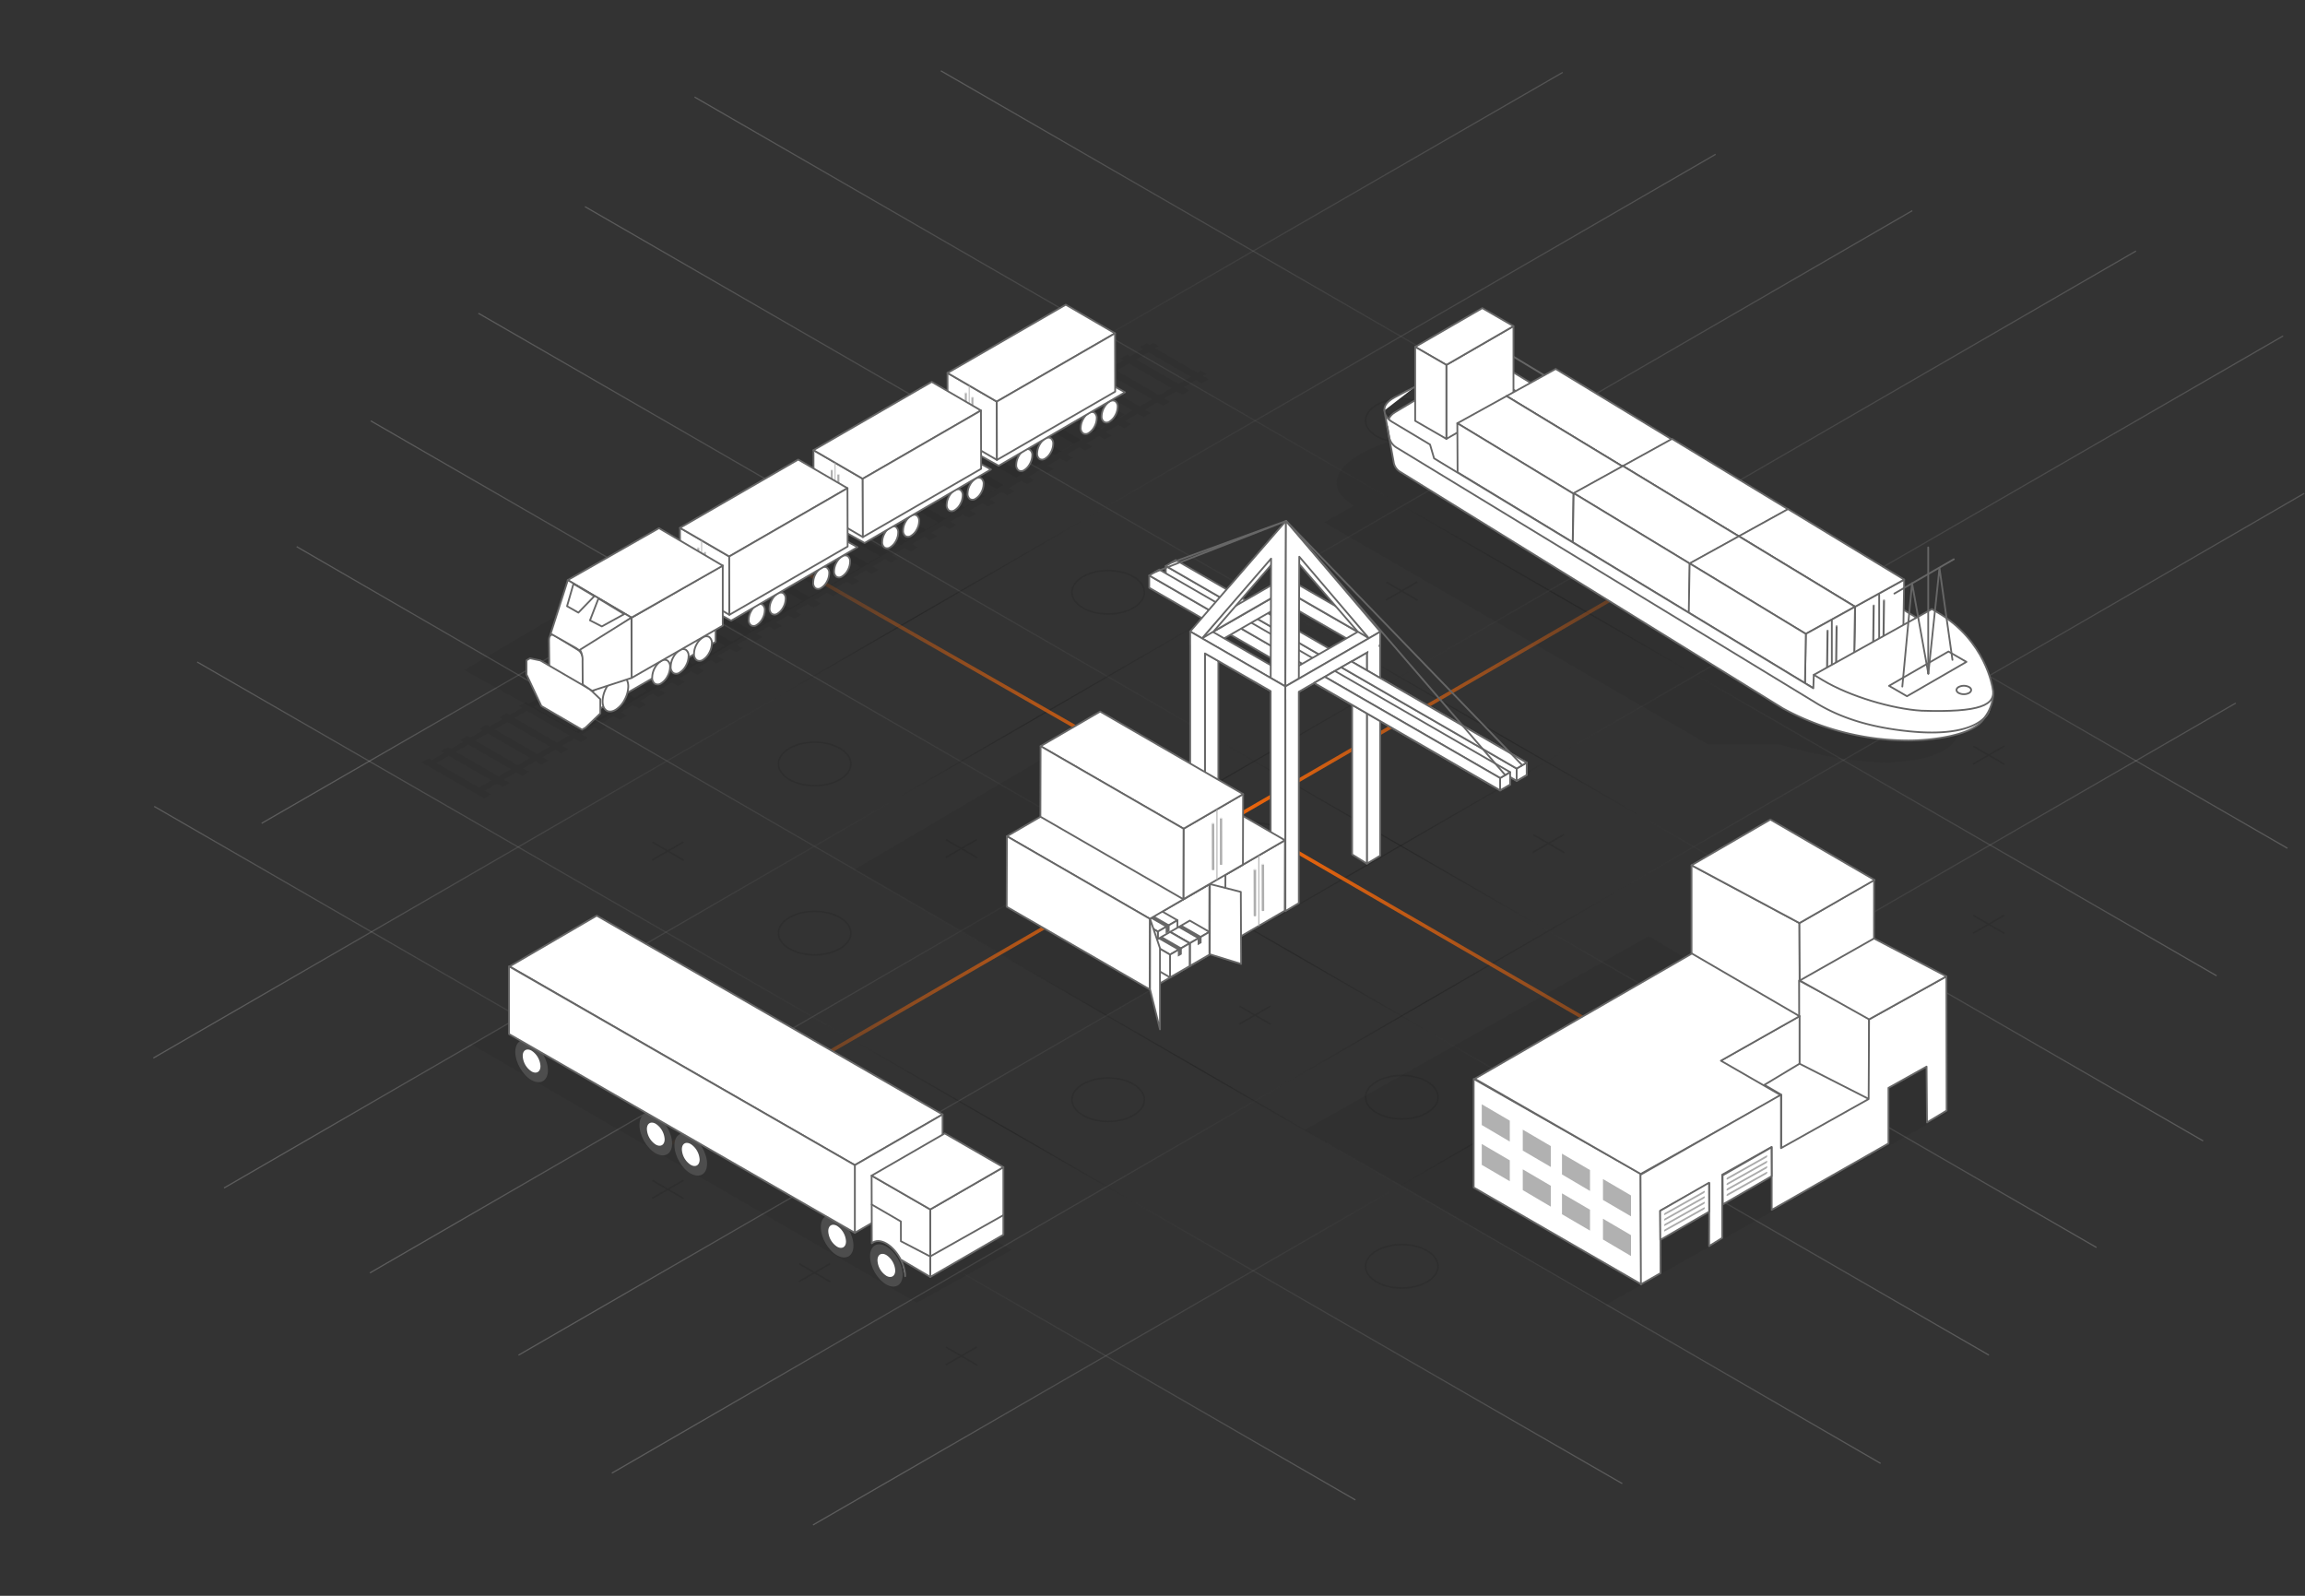 <svg xmlns="http://www.w3.org/2000/svg" xmlns:xlink="http://www.w3.org/1999/xlink" viewBox="0 0 1300 900"><rect x="0" y="0" width="1300" height="900" fill="#333333" stroke="none"/><defs><style>.cls-1{isolation:isolate;}.cls-10,.cls-11,.cls-12,.cls-13,.cls-14,.cls-15,.cls-16,.cls-19,.cls-2,.cls-20,.cls-21,.cls-22,.cls-23,.cls-28,.cls-3,.cls-4,.cls-5,.cls-6,.cls-7,.cls-8,.cls-9{fill:none;}.cls-10,.cls-11,.cls-12,.cls-13,.cls-14,.cls-15,.cls-16,.cls-19,.cls-2,.cls-3,.cls-4,.cls-5,.cls-6,.cls-7,.cls-8,.cls-9{stroke-miterlimit:10;}.cls-10,.cls-11,.cls-12,.cls-13,.cls-14,.cls-15,.cls-16,.cls-2,.cls-3,.cls-4,.cls-5,.cls-6,.cls-7,.cls-8,.cls-9{stroke-width:0.68px;}.cls-10,.cls-11,.cls-12,.cls-13,.cls-14,.cls-15,.cls-16,.cls-18,.cls-2,.cls-3,.cls-4,.cls-5,.cls-6,.cls-7,.cls-8,.cls-9{opacity:0.2;}.cls-2{stroke:url(#linear-gradient);}.cls-3{stroke:url(#linear-gradient-2);}.cls-4{stroke:url(#linear-gradient-3);}.cls-5{stroke:url(#linear-gradient-4);}.cls-6{stroke:url(#linear-gradient-5);}.cls-7{stroke:url(#linear-gradient-6);}.cls-8{stroke:url(#linear-gradient-7);}.cls-9{stroke:url(#linear-gradient-8);}.cls-10{stroke:url(#linear-gradient-9);}.cls-11{stroke:url(#linear-gradient-10);}.cls-12{stroke:url(#linear-gradient-11);}.cls-13{stroke:url(#linear-gradient-12);}.cls-14{stroke:url(#linear-gradient-13);}.cls-15{stroke:url(#linear-gradient-14);}.cls-16{stroke:url(#linear-gradient-15);}.cls-17{fill:#1a1a1a;opacity:0.1;}.cls-19{stroke:#1a1a1a;stroke-width:0.9px;}.cls-20,.cls-21,.cls-22,.cls-23,.cls-24,.cls-27,.cls-28,.cls-35{stroke-linecap:round;stroke-linejoin:round;}.cls-20,.cls-21,.cls-22,.cls-23{stroke-width:2px;}.cls-20{stroke:url(#linear-gradient-16);}.cls-21{stroke:url(#linear-gradient-17);}.cls-22{stroke:url(#linear-gradient-18);}.cls-23{stroke:url(#linear-gradient-19);}.cls-24,.cls-27,.cls-29,.cls-34,.cls-35{fill:#fff;}.cls-24,.cls-27,.cls-28,.cls-35{stroke:#666;}.cls-25{fill:#b1b1b1;}.cls-26,.cls-32{fill:#ababab;}.cls-27,.cls-29{fill-rule:evenodd;}.cls-30{fill:#adadad;}.cls-31{fill:#e0e0e0;}.cls-32,.cls-35,.cls-39{mix-blend-mode:multiply;}.cls-33{fill:#4d4d4d;}.cls-36{fill:#666;}.cls-37{fill:#aeaeae;}.cls-38{fill:#e1e1e1;}.cls-39{fill:#acacac;}</style><linearGradient id="linear-gradient" x1="208.94" y1="500.81" x2="1121.9" y2="500.81" gradientUnits="userSpaceOnUse"><stop offset="0" stop-color="#fff"/><stop offset="0.57"/><stop offset="1" stop-color="#fff"/></linearGradient><linearGradient id="linear-gradient-2" x1="269.63" y1="440.12" x2="1182.59" y2="440.12" xlink:href="#linear-gradient"/><linearGradient id="linear-gradient-3" x1="329.76" y1="380" x2="1242.71" y2="380" xlink:href="#linear-gradient"/><linearGradient id="linear-gradient-4" x1="391.57" y1="302.54" x2="1250.33" y2="302.54" xlink:href="#linear-gradient"/><linearGradient id="linear-gradient-5" x1="530.47" y1="259.18" x2="1290.27" y2="259.18" xlink:href="#linear-gradient"/><linearGradient id="linear-gradient-6" x1="167.13" y1="566.81" x2="1060.82" y2="566.81" xlink:href="#linear-gradient"/><linearGradient id="linear-gradient-7" x1="111.04" y1="605.05" x2="915.13" y2="605.05" xlink:href="#linear-gradient"/><linearGradient id="linear-gradient-8" x1="86.8" y1="650.38" x2="764.58" y2="650.38" xlink:href="#linear-gradient"/><linearGradient id="linear-gradient-9" x1="-4065.66" y1="-8479.79" x2="-3087.32" y2="-8479.79" gradientTransform="matrix(-0.37, 0.79, -0.79, -0.54, -7132.76, -1170.79)" xlink:href="#linear-gradient"/><linearGradient id="linear-gradient-10" x1="-4204.92" y1="-8411" x2="-3040.1" y2="-8411" gradientTransform="matrix(-0.37, 0.79, -0.79, -0.54, -7132.76, -1170.79)" xlink:href="#linear-gradient"/><linearGradient id="linear-gradient-11" x1="-4282.31" y1="-8345.42" x2="-3069.08" y2="-8345.42" gradientTransform="matrix(-0.37, 0.79, -0.79, -0.54, -7132.76, -1170.79)" xlink:href="#linear-gradient"/><linearGradient id="linear-gradient-12" x1="-4273.27" y1="-8244.32" x2="-3058.03" y2="-8244.32" gradientTransform="matrix(-0.37, 0.79, -0.79, -0.54, -7132.76, -1170.79)" xlink:href="#linear-gradient"/><linearGradient id="linear-gradient-13" x1="-4211.39" y1="-8128.45" x2="-3049.41" y2="-8128.45" gradientTransform="matrix(-0.37, 0.79, -0.79, -0.54, -7132.76, -1170.79)" xlink:href="#linear-gradient"/><linearGradient id="linear-gradient-14" x1="-4168.27" y1="-8032.62" x2="-3093.39" y2="-8032.62" gradientTransform="matrix(-0.37, 0.79, -0.79, -0.54, -7132.76, -1170.79)" xlink:href="#linear-gradient"/><linearGradient id="linear-gradient-15" x1="-4155.39" y1="-7980.79" x2="-3261.13" y2="-7980.79" gradientTransform="matrix(-0.37, 0.79, -0.79, -0.54, -7132.76, -1170.79)" xlink:href="#linear-gradient"/><linearGradient id="linear-gradient-16" x1="366.66" y1="651.58" x2="676.74" y2="472.55" gradientUnits="userSpaceOnUse"><stop offset="0" stop-color="#ef660b" stop-opacity="0"/><stop offset="1" stop-color="#ef660b"/></linearGradient><linearGradient id="linear-gradient-17" x1="792.3" y1="605.77" x2="947.99" y2="515.89" gradientUnits="userSpaceOnUse"><stop offset="0" stop-color="#ef660b"/><stop offset="1" stop-color="#ef660b" stop-opacity="0"/></linearGradient><linearGradient id="linear-gradient-18" x1="481.71" y1="265.48" x2="607.76" y2="483.81" xlink:href="#linear-gradient-16"/><linearGradient id="linear-gradient-19" x1="991.89" y1="376.14" x2="693.98" y2="376.14" xlink:href="#linear-gradient-16"/></defs><title>Port community large</title><g class="cls-1"><g id="Background_grid" data-name="Background grid"><line class="cls-2" x1="209.11" y1="237.36" x2="1121.73" y2="764.26"/><line class="cls-3" x1="269.8" y1="176.67" x2="1182.42" y2="703.57"/><line class="cls-4" x1="329.92" y1="116.55" x2="1242.54" y2="643.45"/><line class="cls-5" x1="391.74" y1="54.73" x2="1250.16" y2="550.34"/><line class="cls-6" x1="530.64" y1="39.94" x2="1290.1" y2="478.42"/><line class="cls-7" x1="167.3" y1="308.29" x2="1060.65" y2="825.34"/><line class="cls-8" x1="111.21" y1="373.36" x2="914.96" y2="836.74"/><line class="cls-9" x1="86.97" y1="454.81" x2="764.41" y2="845.94"/><line class="cls-10" x1="1260.97" y1="396.51" x2="458.52" y2="860.06"/><line class="cls-11" x1="1299.57" y1="278.24" x2="345.08" y2="830.83"/><line class="cls-12" x1="1287.66" y1="189.46" x2="292.42" y2="764.29"/><line class="cls-13" x1="1204.7" y1="141.56" x2="208.63" y2="717.9"/><line class="cls-14" x1="1078.53" y1="118.8" x2="126.33" y2="670.02"/><line class="cls-15" x1="967.58" y1="87.03" x2="86.48" y2="596.72"/><line class="cls-16" x1="881.32" y1="40.85" x2="147.56" y2="464.34"/></g><g id="Shadows"><polygon class="cls-17" points="261.9 377.93 326.09 413.5 634.21 233.65 568.75 196.72 261.9 377.93"/><polygon class="cls-17" points="732.12 509.07 623.51 572.74 481.8 490.52 591.13 426.08 732.12 509.07"/><polygon class="cls-17" points="570.46 704.99 517.11 734.75 265.74 588.9 320.35 557.78 570.46 704.99"/><polygon class="cls-17" points="1098.39 627.72 905.13 736.18 735.88 637.24 929.86 528.01 953.23 541.85 1091.34 597.81 1098.39 627.72"/><path class="cls-17" d="M677.43,209.1l-2,1.17-24-13.88,2.13-1.23-3-1.78-2.15,1.24-1.74-1-3.9,2.25,1.74,1-7,4.07-1.73-1-3.9,2.26,1.73,1-7,4.06-1.73-1-3.91,2.25,1.73,1-7,4.07-1.73-1-3.91,2.25,1.73,1-7,4.06-1.73-1-3.9,2.25,1.73,1-7.05,4.07-1.72-1-3.91,2.25,1.73,1-7,4.07-1.73-1-3.9,2.25,1.72,1-7,4.07-1.72-1L566,240.12l1.72,1-7,4.06-1.72-1-3.9,2.26,1.71,1-7,4.06-1.72-1-3.9,2.26,1.72,1-7,4.06-1.72-1-3.9,2.26,1.71,1-7,4.06-1.72-1-3.9,2.26,1.71,1-7,4.06-1.71-1-3.91,2.26,1.72,1-7,4.06-1.72-1-3.9,2.26,1.71,1-7,4.07-1.71-1-3.91,2.26,1.71,1-7,4.06-1.71-1-3.9,2.25,1.7,1-7,4.06-1.7-1L467.53,297l1.71,1-7,4.06-1.71-1-3.9,2.25,1.7,1-7,4.07-1.7-1-3.91,2.25,1.7,1-7,4.07-1.7-1L434.69,316l1.71,1-7,4.06-1.7-1-3.9,2.25,1.7,1-7,4.07-1.7-1-3.91,2.26,1.7,1-7,4.06-1.7-1-3.9,2.25,1.69,1-7,4.06-1.69-1-3.91,2.26,1.7,1-7,4.06-1.7-1-3.9,2.26,1.69,1-7,4.06-1.7-1-3.9,2.26,1.69,1-7,4.07L362,358l-3.91,2.26,1.7,1-7,4.07-1.69-1-3.9,2.26,1.69,1-7,4.07-1.69-1-3.91,2.26,1.69,1-7,4.07-1.69-1-3.9,2.26,1.68,1-7,4.07-1.68-1-3.91,2.25,1.69,1-7,4.07-1.69-1-3.9,2.25,1.68,1-7,4.07-1.68-1-3.91,2.25,1.68,1-7,4.07-1.68-1-3.9,2.25,1.67,1-2.9,1.68,0,0-4.32,2.5-1.74-1-3.91,2.25,1.75,1-7,4.07-1.75-1-3.9,2.26,1.74,1-7,4.06-1.74-1-3.91,2.26,1.74,1-7,4.07-1.74-1-3.9,2.25,1.74,1,30.17,17.42,3.31,1.91,3.9-2.25L273.21,446l7.05-4.07,3.31,1.91,3.9-2.25-3.31-1.91,7-4.07,3.31,1.91,3.91-2.25-3.31-1.91,7-4.07,3.31,1.91,3.9-2.25-3.3-1.91,2.31-1.34,0,0,4.91-2.83,3.37,1.94,3.9-2.25-3.37-2,7.05-4.07,3.37,2,3.9-2.25-3.37-2,7-4.06,3.37,1.94,3.91-2.26L339.11,408l7-4.06,3.37,1.94,3.9-2.26-3.36-1.94,7-4.07,3.36,1.95,3.91-2.26L361,395.31l7-4.06,3.37,1.94,3.9-2.26L372,389l7-4.07,3.36,1.95,3.91-2.26-3.36-1.94,7-4.06,3.36,1.93,3.9-2.25-3.35-1.94,7-4.06,3.36,1.93,3.9-2.25L404.79,370l7-4.06,3.36,1.93,3.9-2.25-3.35-1.94,7-4.06,3.36,1.93,3.9-2.25-3.35-1.94,7-4.07,3.35,1.94L441,353l-3.36-1.94,7-4.06,3.36,1.93,3.9-2.25-3.35-1.94,7-4.06,3.35,1.93,3.91-2.25-3.35-1.94,7-4.07,3.35,1.94,3.9-2.25-3.34-1.94,7-4.06,3.34,1.93,3.91-2.26-3.35-1.93,7-4.06,3.35,1.93,3.9-2.26-3.34-1.93,7-4.06,3.35,1.93,3.9-2.26-3.34-1.93,7-4.06L513.7,311l3.91-2.26-3.34-1.93,7-4.06,3.34,1.93,3.9-2.26-3.34-1.93,7-4.06,3.33,1.92,3.91-2.25-3.34-1.93,7-4.06,3.34,1.92,3.9-2.25-3.33-1.93,7-4.06,3.33,1.92,3.91-2.25-3.34-1.92,7.05-4.07,3.33,1.92,3.9-2.25L569,275.23l7-4.06,3.32,1.92,3.91-2.25L580,268.91l7-4.06,3.33,1.93,3.91-2.26-3.33-1.93,7-4.06,3.33,1.92,3.9-2.25-3.33-1.93,7-4.06,3.32,1.92,3.91-2.26L612.79,250l7-4.07,3.33,1.92,3.9-2.25-3.32-1.92,7-4.07,3.32,1.92,3.91-2.26-3.33-1.91,7.05-4.07,3.32,1.92,3.9-2.26L645.63,231l7-4.07,3.32,1.92,3.91-2.26-3.32-1.91,7-4.07,3.32,1.92,3.91-2.26-3.32-1.91,7-4.07,3.32,1.92,3.9-2.26L678.48,212l2-1.17ZM270.15,444.19l-24-13.89,7-4.06,24,13.88Zm11-6.32-24-13.88,7-4.07,24,13.88ZM292,431.55l-24-13.89,7-4.06,24,13.88Zm15.3-8.8,0,0-4.32,2.5-24-13.88,2.31-1.34,0,0,4.91-2.84,24,13.88Zm6.81-3.93-24-13.88,7-4.07,24,13.88Zm10.94-6.32-24-13.88,7.05-4.07,24,13.89Zm11-6.32L312,392.3l7-4.07,24,13.89ZM347,399.86,323,386l7-4.07,24,13.89Zm10.94-6.32-24-13.88,7.05-4.07,24,13.88Zm10.95-6.32-24-13.88,7-4.07,24,13.89Zm10.95-6.32-24-13.88,7-4.07,24,13.88Zm10.95-6.32-24-13.88,7-4.07,24,13.89Zm11-6.32-24.05-13.88,7-4.06,24,13.88Zm10.94-6.32-24-13.88,7-4.06,24,13.88Zm10.95-6.32-24-13.88,7-4.07,24,13.89Zm10.95-6.32-24-13.88,7-4.07,24,13.89ZM445.52,343l-24-13.88,7-4.06,24.05,13.88Zm10.94-6.32-24-13.88,7-4.07,24,13.88Zm11-6.32-24-13.88,7-4.06,24,13.88ZM478.35,324l-24-13.88,7.05-4.06,24,13.88Zm10.95-6.32-24-13.88,7-4.06,24,13.88Zm10.95-6.32-24-13.88,7-4.06,24,13.88Zm10.95-6.32-24-13.88,7-4.06,24,13.88Zm10.95-6.32-24-13.88,7-4.06,24,13.88Zm10.94-6.32-24-13.88,7.05-4.06,24,13.88ZM544,286.1l-24-13.88,7-4.06,24,13.88Zm11-6.32L531,265.9l7-4.06,24,13.88Zm11-6.32-24.05-13.88,7.05-4.06,24,13.88Zm10.94-6.32-24-13.88,7-4.06,24,13.88Zm11-6.32-24-13.88,7-4.06,24,13.88Zm10.95-6.31-24-13.88,7-4.07,24,13.88Zm10.94-6.33-24-13.87,7-4.07,24,13.88Zm10.95-6.32-24-13.88,7-4.06,24,13.88Zm11-6.31-24-13.89,7-4.06,24,13.88Zm11-6.32-24.05-13.88,7.05-4.07,24,13.88Zm10.94-6.32-24-13.88,7-4.07,24,13.88Zm11-6.32-24-13.88,7-4.07,24,13.88Z"/><path class="cls-17" d="M1102.42,399.88c-1.49-2.55-7.47-7.39-16.4-13.7L870.91,255.67c-9.2-5.34-15.91-9.21-18.84-10.88-17.74-10.14-88.71,2-97.33,23.32-3.1,7.67,2.37,12.78,8.71,17.15l-16.61,9.35L963.38,419.86l40.27,0c21.95,6.43,46.91,11.09,65.82,9.89C1101.41,427.76,1111,414.58,1102.42,399.88Z"/></g><g id="Noughts_and_crosses" data-name="Noughts and crosses"><g class="cls-18"><line class="cls-19" x1="368" y1="474.98" x2="385.6" y2="485.18"/><line class="cls-19" x1="385.44" y1="474.88" x2="367.82" y2="485.05"/></g><g class="cls-18"><ellipse class="cls-19" cx="459.46" cy="430.85" rx="20.43" ry="12.26"/></g><g class="cls-18"><ellipse class="cls-19" cx="624.98" cy="334.04" rx="20.43" ry="12.26"/></g><g class="cls-18"><line class="cls-19" x1="368" y1="570.38" x2="385.6" y2="580.57"/><line class="cls-19" x1="385.44" y1="570.27" x2="367.82" y2="580.44"/></g><g class="cls-18"><ellipse class="cls-19" cx="376.7" cy="574.66" rx="20.43" ry="12.26"/></g><g class="cls-18"><ellipse class="cls-19" cx="459.46" cy="526.25" rx="20.43" ry="12.26"/></g><g class="cls-18"><line class="cls-19" x1="533.52" y1="473.56" x2="551.12" y2="483.76"/><line class="cls-19" x1="550.96" y1="473.46" x2="533.34" y2="483.63"/></g><g class="cls-18"><line class="cls-19" x1="616.29" y1="425.15" x2="633.89" y2="435.35"/><line class="cls-19" x1="633.72" y1="425.05" x2="616.11" y2="435.22"/></g><g class="cls-18"><ellipse class="cls-19" cx="624.98" cy="429.43" rx="20.43" ry="12.26"/></g><g class="cls-18"><line class="cls-19" x1="368" y1="665.77" x2="385.6" y2="675.97"/><line class="cls-19" x1="385.44" y1="665.67" x2="367.82" y2="675.84"/></g><g class="cls-18"><line class="cls-19" x1="450.76" y1="617.36" x2="468.36" y2="627.56"/><line class="cls-19" x1="468.2" y1="617.26" x2="450.58" y2="627.43"/></g><g class="cls-18"><ellipse class="cls-19" cx="459.46" cy="621.65" rx="20.43" ry="12.26"/></g><g class="cls-18"><line class="cls-19" x1="616.29" y1="520.55" x2="633.89" y2="530.75"/><line class="cls-19" x1="633.72" y1="520.44" x2="616.11" y2="530.61"/></g><g class="cls-18"><ellipse class="cls-19" cx="624.98" cy="524.83" rx="20.43" ry="12.26"/></g><g class="cls-18"><line class="cls-19" x1="450.76" y1="712.76" x2="468.36" y2="722.96"/><line class="cls-19" x1="468.2" y1="712.66" x2="450.58" y2="722.83"/></g><g class="cls-18"><line class="cls-19" x1="533.52" y1="664.35" x2="551.12" y2="674.55"/><line class="cls-19" x1="550.96" y1="664.25" x2="533.34" y2="674.42"/></g><g class="cls-18"><ellipse class="cls-19" cx="542.22" cy="668.63" rx="20.43" ry="12.26"/></g><g class="cls-18"><ellipse class="cls-19" cx="624.98" cy="620.23" rx="20.43" ry="12.26"/></g><g class="cls-18"><line class="cls-19" x1="533.52" y1="759.75" x2="551.12" y2="769.95"/><line class="cls-19" x1="550.96" y1="759.64" x2="533.34" y2="769.81"/></g><g class="cls-18"><line class="cls-19" x1="781.91" y1="232.92" x2="799.51" y2="243.12"/><line class="cls-19" x1="799.34" y1="232.82" x2="781.73" y2="242.99"/></g><g class="cls-18"><ellipse class="cls-19" cx="790.6" cy="237.2" rx="20.43" ry="12.26"/></g><g class="cls-18"><line class="cls-19" x1="781.91" y1="328.32" x2="799.51" y2="338.52"/><line class="cls-19" x1="799.34" y1="328.21" x2="781.73" y2="338.39"/></g><g class="cls-18"><line class="cls-19" x1="864.67" y1="279.91" x2="882.27" y2="290.11"/><line class="cls-19" x1="882.1" y1="279.81" x2="864.49" y2="289.98"/></g><g class="cls-18"><ellipse class="cls-19" cx="873.36" cy="284.19" rx="20.43" ry="12.26"/></g><g class="cls-18"><line class="cls-19" x1="699.14" y1="472.12" x2="716.74" y2="482.32"/><line class="cls-19" x1="716.58" y1="472.02" x2="698.96" y2="482.19"/></g><g class="cls-18"><ellipse class="cls-19" cx="707.84" cy="476.4" rx="20.43" ry="12.26"/></g><g class="cls-18"><line class="cls-19" x1="947.43" y1="326.9" x2="965.03" y2="337.1"/><line class="cls-19" x1="964.87" y1="326.79" x2="947.25" y2="336.97"/></g><g class="cls-18"><ellipse class="cls-19" cx="956.13" cy="331.18" rx="20.43" ry="12.26"/></g><g class="cls-18"><line class="cls-19" x1="699.14" y1="567.52" x2="716.74" y2="577.72"/><line class="cls-19" x1="716.58" y1="567.42" x2="698.96" y2="577.59"/></g><g class="cls-18"><line class="cls-19" x1="864.67" y1="470.7" x2="882.27" y2="480.9"/><line class="cls-19" x1="882.1" y1="470.6" x2="864.49" y2="480.77"/></g><g class="cls-18"><line class="cls-19" x1="1030.19" y1="373.89" x2="1047.79" y2="384.09"/><line class="cls-19" x1="1047.63" y1="373.78" x2="1030.01" y2="383.95"/></g><g class="cls-18"><ellipse class="cls-19" cx="1038.89" cy="378.17" rx="20.43" ry="12.26"/></g><g class="cls-18"><ellipse class="cls-19" cx="790.6" cy="618.79" rx="20.43" ry="12.26"/></g><g class="cls-18"><line class="cls-19" x1="1112.95" y1="420.88" x2="1130.55" y2="431.07"/><line class="cls-19" x1="1130.39" y1="420.77" x2="1112.78" y2="430.94"/></g><g class="cls-18"><ellipse class="cls-19" cx="790.6" cy="714.18" rx="20.43" ry="12.26"/></g><g class="cls-18"><line class="cls-19" x1="864.67" y1="661.5" x2="882.27" y2="671.69"/><line class="cls-19" x1="882.1" y1="661.39" x2="864.49" y2="671.56"/></g><g class="cls-18"><ellipse class="cls-19" cx="873.36" cy="665.78" rx="20.43" ry="12.26"/></g><g class="cls-18"><line class="cls-19" x1="947.43" y1="613.09" x2="965.03" y2="623.29"/><line class="cls-19" x1="964.87" y1="612.98" x2="947.25" y2="623.15"/></g><g class="cls-18"><ellipse class="cls-19" cx="956.13" cy="617.37" rx="20.43" ry="12.26"/></g><g class="cls-18"><line class="cls-19" x1="1030.19" y1="564.68" x2="1047.79" y2="574.88"/><line class="cls-19" x1="1047.63" y1="564.57" x2="1030.01" y2="574.75"/></g><g class="cls-18"><ellipse class="cls-19" cx="1038.89" cy="568.96" rx="20.43" ry="12.26"/></g><g class="cls-18"><line class="cls-19" x1="1112.95" y1="516.27" x2="1130.55" y2="526.47"/><line class="cls-19" x1="1130.39" y1="516.17" x2="1112.78" y2="526.34"/></g></g><g id="objects"><line class="cls-20" x1="367.61" y1="651.23" x2="675.79" y2="472.9"/><line class="cls-21" x1="715.91" y1="471.45" x2="1024.38" y2="650.21"/><line class="cls-22" x1="419.1" y1="302.78" x2="670.36" y2="446.51"/><line class="cls-23" x1="694.98" y1="461.84" x2="990.89" y2="290.43"/><polygon class="cls-24" points="954.04 626.9 1015.19 654.01 1014.87 520.59 954.02 487.99 954.04 626.9"/><polygon class="cls-24" points="1015.06 555.17 1056.91 531.11 1056.95 496.24 1014.87 520.59 1015.06 555.17"/><polygon class="cls-24" points="831.15 669.74 925.59 724.26 925.33 661.99 831.15 608.5 831.15 669.74"/><polygon class="cls-24" points="1057.24 496.29 1014.87 520.59 954.02 487.99 998.47 462.21 1057.24 496.29"/><polygon class="cls-24" points="1014.82 632.22 1054.27 651.18 1054.14 573.96 1014.69 552.99 1014.82 632.22"/><polygon class="cls-24" points="968.44 628.45 1014.93 602.12 1014.93 573.02 968.44 599.35 968.44 628.45"/><polygon class="cls-24" points="1054.27 619.95 1014.93 599.92 995.08 611.86 1004.62 617.4 1004.62 648.39 1054.27 619.95"/><polygon class="cls-24" points="954.22 537.78 1014.93 573.13 970.57 598.23 1004.5 617.78 925.33 662.1 831.74 608.4 954.22 537.78"/><polygon class="cls-24" points="925.24 662.54 1004.47 617.4 1004.47 647.54 1053.9 619.84 1054.14 574.9 1097.75 550.66 1097.88 626.36 1086.81 633.03 1086.57 601.55 1065.08 613.54 1065.08 644.9 999.23 682.35 999.23 646.85 971.33 662.49 971.33 698.19 963.92 702.77 964.04 667.27 936.4 682.79 936.52 718.05 925.46 724.33 925.24 662.54"/><polygon class="cls-24" points="1097.75 550.66 1056.91 529.28 1015.06 552.99 1054.14 574.9 1097.75 550.66"/><polygon class="cls-25" points="896.75 671.69 880.94 662.35 880.94 650.65 896.75 659.89 896.75 671.69"/><polygon class="cls-25" points="896.75 694.05 880.94 684.81 880.94 673.03 896.75 682.27 896.75 694.05"/><polygon class="cls-25" points="919.88 686 904.07 676.76 904.07 664.97 919.88 674.22 919.88 686"/><polygon class="cls-25" points="919.88 708.38 904.07 699.07 904.07 687.35 919.88 696.61 919.88 708.38"/><polygon class="cls-25" points="851.51 643.83 835.7 634.5 835.7 622.8 851.51 632.04 851.51 643.83"/><polygon class="cls-25" points="851.51 666.2 835.7 656.96 835.7 645.18 851.51 654.42 851.51 666.2"/><polygon class="cls-25" points="874.64 658.15 858.83 648.91 858.83 637.11 874.64 646.37 874.64 658.15"/><polygon class="cls-25" points="874.64 680.53 858.83 671.21 858.83 659.49 874.64 668.75 874.64 680.53"/><polygon class="cls-24" points="936.28 682.91 936.41 699.27 963.95 683.36 963.86 667.06 936.28 682.91"/><path class="cls-26" d="M938.51,684.91a1.26,1.26,0,0,1,.62-.91L961,671.75c.31-.17.55-.06.53.27a1.36,1.36,0,0,1-.62.92L939,685.18C938.72,685.36,938.48,685.24,938.51,684.91Z"/><path class="cls-26" d="M938.51,688a1.26,1.26,0,0,1,.62-.91L961,674.83c.31-.18.55-.06.53.27a1.36,1.36,0,0,1-.62.92L939,688.26C938.72,688.44,938.48,688.32,938.51,688Z"/><path class="cls-26" d="M938.51,691.07a1.26,1.26,0,0,1,.62-.91L961,677.91c.31-.18.55-.06.53.27a1.32,1.32,0,0,1-.62.91L939,691.34C938.72,691.52,938.48,691.4,938.51,691.07Z"/><path class="cls-26" d="M938.51,694.15a1.26,1.26,0,0,1,.62-.91L961,681c.31-.18.55-.06.53.27a1.32,1.32,0,0,1-.62.91L939,694.42C938.72,694.6,938.48,694.48,938.51,694.15Z"/><polygon class="cls-24" points="971.53 662.9 971.66 679.26 999.2 663.35 999.11 647.05 971.53 662.9"/><path class="cls-26" d="M973.76,664.9a1.29,1.29,0,0,1,.62-.91l21.83-12.25c.32-.18.56-.06.53.27a1.32,1.32,0,0,1-.62.91l-21.83,12.25C974,665.35,973.74,665.23,973.76,664.9Z"/><path class="cls-26" d="M973.76,668a1.29,1.29,0,0,1,.62-.91l21.83-12.25c.32-.18.56-.06.53.27a1.32,1.32,0,0,1-.62.91l-21.83,12.25C974,668.43,973.74,668.31,973.76,668Z"/><path class="cls-26" d="M973.76,671.06a1.33,1.33,0,0,1,.62-.92l21.83-12.24c.32-.18.56-.06.53.27a1.32,1.32,0,0,1-.62.91l-21.83,12.25C974,671.51,973.74,671.38,973.76,671.06Z"/><path class="cls-26" d="M973.76,674.14a1.33,1.33,0,0,1,.62-.92L996.21,661c.32-.18.56-.06.53.27a1.32,1.32,0,0,1-.62.91l-21.83,12.25C974,674.59,973.74,674.46,973.76,674.14Z"/><polygon class="cls-27" points="778.43 359.35 778.43 482.57 770.91 487.1 770.91 363.88 778.43 359.35"/><polygon class="cls-27" points="762.6 358.67 762.6 481.89 770.91 487.1 770.91 363.88 762.6 358.67"/><polygon class="cls-27" points="855.38 440.37 657.5 326.12 657.5 319.19 855.38 433.44 855.38 440.37"/><polygon class="cls-27" points="861.01 430.1 663.13 315.85 657.5 319.19 855.38 433.44 861.01 430.1"/><polygon class="cls-24" points="855.39 433.41 861.06 430.12 861.04 437.11 855.38 440.41 855.39 433.41"/><polygon class="cls-27" points="846.04 445.74 648.16 331.49 648.16 324.56 846.04 438.8 846.04 445.74"/><polygon class="cls-27" points="851.67 435.46 653.79 321.22 648.16 324.56 846.04 438.8 851.67 435.46"/><polygon class="cls-24" points="846.06 438.78 851.72 435.49 851.7 442.48 846.04 445.77 846.06 438.78"/><polyline class="cls-28" points="651.33 322.67 725.4 293.8 660.69 317.33"/><polygon class="cls-27" points="687.14 359.38 687.14 482.8 679.58 487.3 679.58 363.88 687.14 359.38"/><path class="cls-27" d="M778.43,363.71l-53.51,30.82-53.51-30.82,53.51-30.81Zm-53.51-23.54L684,363.71l40.89,23.55,40.89-23.55Z"/><path class="cls-27" d="M778.43,356.34l-53.51,30.81-53.51-30.81,53.51-30.82Zm-53.51-23.55L684,356.34l40.89,23.55,40.89-23.55Z"/><polygon class="cls-24" points="684.41 356.17 677.97 360.03 716.82 313.81 723.48 311.09 684.41 356.17"/><polygon class="cls-24" points="765.69 356.17 772.13 360.03 732.63 312.06 726.62 311.09 765.69 356.17"/><polygon class="cls-24" points="671.24 356.15 677.93 360.01 716.89 315.04 716.66 382.37 724.94 387.15 725.26 293.79 671.24 356.15"/><polygon class="cls-24" points="732.78 313.97 772.06 360 778.46 356.26 725.26 293.79 724.94 387.15 732.53 382.72 732.78 313.97"/><polygon class="cls-27" points="724.93 388.84 724.94 387.15 671.24 356.15 671.24 363.71 671.26 363.73 671.26 482.27 679.58 487.3 679.58 368.5 716.64 389.78 716.64 508.66 724.96 513.86 724.96 388.86 724.93 388.84"/><polygon class="cls-27" points="778.46 356.26 724.94 387.15 724.92 394.53 724.96 394.51 724.96 513.85 732.52 509.35 732.52 390.15 778.43 363.71 778.46 356.26"/><polygon class="cls-29" points="771.75 368.79 771.75 366.35 777.59 362.75 777.59 365.68 771.75 368.79"/><polygon class="cls-27" points="756.5 376.35 750.49 379.81 855.38 440.37 855.38 433.44 756.5 376.35"/><polygon class="cls-24" points="855.39 433.41 861.06 430.12 861.04 437.11 855.38 440.41 855.39 433.41"/><polygon class="cls-24" points="846.06 438.78 851.72 435.49 851.7 442.48 846.04 445.77 846.06 438.78"/><polygon class="cls-27" points="762.21 373.06 756.5 376.35 855.38 433.44 861.01 430.1 762.21 373.06"/><polygon class="cls-27" points="752.88 378.43 747.17 381.72 846.04 438.8 851.67 435.46 752.88 378.43"/><polygon class="cls-27" points="747.17 381.72 741.16 385.18 846.04 445.74 846.04 438.8 747.17 381.72"/><polyline class="cls-28" points="858.4 431.43 725.46 293.9 848.95 437.14"/><path class="cls-24" d="M573.15,262.09a3.68,3.68,0,0,0,1.32,3.22,3,3,0,0,0,3.2-.18,9.08,9.08,0,0,0,3.19-3.5,10.25,10.25,0,0,0,1.33-4.76,3.7,3.7,0,0,0-1.33-3.23,2.94,2.94,0,0,0-3.19.19,9,9,0,0,0-3.2,3.5A10.2,10.2,0,0,0,573.15,262.09Z"/><path class="cls-24" d="M584.94,255.61a3.71,3.71,0,0,0,1.32,3.23,3,3,0,0,0,3.2-.19,9.12,9.12,0,0,0,3.19-3.49A10.27,10.27,0,0,0,594,250.4a3.73,3.73,0,0,0-1.32-3.24,3,3,0,0,0-3.19.19,9.17,9.17,0,0,0-3.2,3.5A10.2,10.2,0,0,0,584.94,255.61Z"/><path class="cls-24" d="M609.52,241.19a3.71,3.71,0,0,0,1.32,3.22,3,3,0,0,0,3.2-.19,9.08,9.08,0,0,0,3.19-3.5,10.2,10.2,0,0,0,1.32-4.76,3.73,3.73,0,0,0-1.32-3.23,2.92,2.92,0,0,0-3.19.2,9.07,9.07,0,0,0-3.2,3.49A10.24,10.24,0,0,0,609.52,241.19Z"/><path class="cls-24" d="M621.31,234.71a3.71,3.71,0,0,0,1.32,3.23,2.94,2.94,0,0,0,3.19-.19,9,9,0,0,0,3.2-3.5,10.23,10.23,0,0,0,1.32-4.76,3.71,3.71,0,0,0-1.32-3.23,3,3,0,0,0-3.2.19,9,9,0,0,0-3.19,3.5A10.2,10.2,0,0,0,621.31,234.71Z"/><polygon class="cls-24" points="634.49 221.25 599.86 202.06 528.6 243.51 563.24 262.69 634.49 221.25"/><polygon class="cls-24" points="562.17 226.49 534.39 210.35 534.48 243.25 562.26 259.39 562.17 226.49"/><polygon class="cls-24" points="628.86 187.99 601.08 171.84 534.39 210.35 562.17 226.49 628.86 187.99"/><polygon class="cls-24" points="562.17 226.49 562.26 259.39 628.95 220.88 628.86 187.99 562.17 226.49"/><g class="cls-1"><path class="cls-30" d="M545.27,221.52l0,21.63c0,.06-.06.12-.17.16a1.08,1.08,0,0,1-.79,0c-.11,0-.16-.1-.16-.16l0-21.63c0,.06.06.11.17.16a1.19,1.19,0,0,0,.79,0c.11,0,.16-.1.16-.16Z"/></g><path class="cls-31" d="M545.1,221.35c.22.09.22.24,0,.33a1.19,1.19,0,0,1-.79,0c-.22-.09-.22-.24,0-.33A1.19,1.19,0,0,1,545.1,221.35Z"/><g class="cls-1"><path class="cls-30" d="M549,224l0,21.63c0,.06-.06.12-.16.16a1.22,1.22,0,0,1-.8,0c-.11-.05-.16-.11-.16-.17l0-21.63c0,.06.06.12.17.17a1.19,1.19,0,0,0,.79,0c.11-.05.16-.11.16-.16Z"/></g><path class="cls-31" d="M548.85,223.79c.22.09.22.24,0,.33a1.19,1.19,0,0,1-.79,0c-.22-.09-.22-.24,0-.33A1.19,1.19,0,0,1,548.85,223.79Z"/><polygon class="cls-32" points="546.82 250.41 546.37 250.15 546.37 217.31 546.82 217.57 546.82 250.41"/><path class="cls-24" d="M497.55,305.62a3.68,3.68,0,0,0,1.33,3.22,2.94,2.94,0,0,0,3.19-.18,9.17,9.17,0,0,0,3.2-3.5,10.23,10.23,0,0,0,1.32-4.76,3.73,3.73,0,0,0-1.32-3.24,3,3,0,0,0-3.2.19,9.19,9.19,0,0,0-3.19,3.51A10.18,10.18,0,0,0,497.55,305.62Z"/><path class="cls-24" d="M509.34,299.14a3.71,3.71,0,0,0,1.32,3.23,3,3,0,0,0,3.2-.19,8.93,8.93,0,0,0,3.19-3.5,10.22,10.22,0,0,0,1.33-4.76,3.73,3.73,0,0,0-1.33-3.23,3,3,0,0,0-3.19.19,9.17,9.17,0,0,0-3.2,3.5A10.2,10.2,0,0,0,509.34,299.14Z"/><path class="cls-24" d="M533.92,284.71a3.74,3.74,0,0,0,1.32,3.23,3,3,0,0,0,3.2-.19,9,9,0,0,0,3.2-3.5,10.35,10.35,0,0,0,1.32-4.76,3.74,3.74,0,0,0-1.32-3.23,3,3,0,0,0-3.2.19,9.1,9.1,0,0,0-3.2,3.5A10.32,10.32,0,0,0,533.92,284.71Z"/><path class="cls-24" d="M545.71,278.24a3.72,3.72,0,0,0,1.32,3.22,2.93,2.93,0,0,0,3.2-.18,9,9,0,0,0,3.19-3.5,10.25,10.25,0,0,0,1.33-4.76,3.72,3.72,0,0,0-1.33-3.23,2.94,2.94,0,0,0-3.19.19,9,9,0,0,0-3.2,3.5A10.32,10.32,0,0,0,545.71,278.24Z"/><polygon class="cls-24" points="558.9 264.77 524.27 245.59 453.01 287.04 487.64 306.22 558.9 264.77"/><polygon class="cls-24" points="486.57 270.02 458.8 253.88 458.89 286.77 486.66 302.91 486.57 270.02"/><polygon class="cls-24" points="553.26 231.51 525.49 215.37 458.8 253.88 486.57 270.02 553.26 231.51"/><polygon class="cls-24" points="486.57 270.02 486.66 302.91 553.35 264.41 553.26 231.51 486.57 270.02"/><g class="cls-1"><path class="cls-30" d="M469.68,265.05l-.05,21.63c0,.06-.05.12-.16.16a1.19,1.19,0,0,1-.79,0c-.11,0-.17-.1-.17-.16l.05-21.64c0,.07.05.12.16.17a1.19,1.19,0,0,0,.79,0c.11,0,.17-.1.17-.16Z"/></g><path class="cls-31" d="M469.51,264.88c.22.09.22.24,0,.33a1.19,1.19,0,0,1-.79,0c-.22-.09-.22-.24,0-.33A1.19,1.19,0,0,1,469.51,264.88Z"/><g class="cls-1"><path class="cls-30" d="M473.42,267.48l-.05,21.64c0,.06-.05.11-.16.16a1.19,1.19,0,0,1-.79,0c-.11,0-.16-.11-.16-.17l0-21.63c0,.06.06.12.17.17a1.19,1.19,0,0,0,.79,0c.1,0,.16-.11.16-.17Z"/></g><path class="cls-31" d="M473.25,267.32c.22.09.22.23,0,.33a1.19,1.19,0,0,1-.79,0c-.22-.1-.23-.24,0-.33A1.19,1.19,0,0,1,473.25,267.32Z"/><polygon class="cls-32" points="471.23 293.94 470.77 293.68 470.77 260.84 471.23 261.1 471.23 293.94"/><path class="cls-24" d="M422.26,349.44a3.68,3.68,0,0,0,1.32,3.22,2.93,2.93,0,0,0,3.2-.18A9.08,9.08,0,0,0,430,349a10.25,10.25,0,0,0,1.33-4.76A3.72,3.72,0,0,0,430,341a2.94,2.94,0,0,0-3.19.19,9,9,0,0,0-3.2,3.5A10.2,10.2,0,0,0,422.26,349.44Z"/><path class="cls-24" d="M434.05,343a3.71,3.71,0,0,0,1.32,3.23,2.94,2.94,0,0,0,3.2-.19,9,9,0,0,0,3.19-3.49,10.23,10.23,0,0,0,1.32-4.76,3.73,3.73,0,0,0-1.32-3.24,3,3,0,0,0-3.19.2,9.07,9.07,0,0,0-3.2,3.49A10.23,10.23,0,0,0,434.05,343Z"/><path class="cls-24" d="M458.63,328.54a3.71,3.71,0,0,0,1.32,3.22,3,3,0,0,0,3.2-.19,9,9,0,0,0,3.19-3.49,10.28,10.28,0,0,0,1.33-4.76,3.74,3.74,0,0,0-1.33-3.24,2.94,2.94,0,0,0-3.19.2,9.07,9.07,0,0,0-3.2,3.49A10.24,10.24,0,0,0,458.63,328.54Z"/><path class="cls-24" d="M470.42,322.06a3.71,3.71,0,0,0,1.32,3.23,2.94,2.94,0,0,0,3.19-.19,9,9,0,0,0,3.2-3.5,10.2,10.2,0,0,0,1.32-4.76,3.71,3.71,0,0,0-1.32-3.23,3,3,0,0,0-3.2.19,9.08,9.08,0,0,0-3.19,3.5A10.2,10.2,0,0,0,470.42,322.06Z"/><polygon class="cls-24" points="483.61 308.6 448.97 289.41 377.72 330.86 412.35 350.05 483.61 308.6"/><polygon class="cls-24" points="411.28 313.84 383.5 297.7 383.6 330.6 411.37 346.74 411.28 313.84"/><polygon class="cls-24" points="477.97 275.34 450.19 259.19 383.5 297.7 411.28 313.84 477.97 275.34"/><polygon class="cls-24" points="411.28 313.84 411.37 346.74 478.06 308.23 477.97 275.34 411.28 313.84"/><g class="cls-1"><path class="cls-30" d="M394.38,308.87l0,21.63c0,.06-.06.12-.17.17a1.19,1.19,0,0,1-.79,0c-.11-.05-.16-.11-.16-.17l0-21.63c0,.06.06.12.17.16a1.19,1.19,0,0,0,.79,0c.11,0,.16-.1.16-.16Z"/></g><path class="cls-31" d="M394.22,308.7c.22.09.22.24,0,.33a1.19,1.19,0,0,1-.79,0c-.22-.09-.22-.24,0-.33A1.19,1.19,0,0,1,394.22,308.7Z"/><g class="cls-1"><path class="cls-30" d="M398.13,311.31l-.05,21.63c0,.06-.05.12-.16.16a1.19,1.19,0,0,1-.79,0c-.11-.05-.17-.11-.17-.17L397,311.3c0,.06.05.12.16.17a1.19,1.19,0,0,0,.79,0c.11-.05.16-.11.17-.16Z"/></g><path class="cls-31" d="M398,311.14c.22.09.22.24,0,.33a1.19,1.19,0,0,1-.79,0c-.22-.09-.22-.24,0-.33A1.19,1.19,0,0,1,398,311.14Z"/><polygon class="cls-32" points="395.93 337.76 395.48 337.5 395.48 304.66 395.93 304.92 395.93 337.76"/><polygon class="cls-24" points="328.4 393.14 403.59 349.72 403.59 361.99 328.4 405.4 328.4 393.14"/><path class="cls-24" d="M378.28,375.94a4.14,4.14,0,0,0,1.47,3.6,3.27,3.27,0,0,0,3.57-.21,10,10,0,0,0,3.56-3.9,11.39,11.39,0,0,0,1.48-5.32,4.12,4.12,0,0,0-1.48-3.6,3.28,3.28,0,0,0-3.56.21,10.08,10.08,0,0,0-3.57,3.91A11.43,11.43,0,0,0,378.28,375.94Z"/><path class="cls-24" d="M391.43,368.71a4.12,4.12,0,0,0,1.48,3.6,3.29,3.29,0,0,0,3.57-.2A10.14,10.14,0,0,0,400,368.2a11.36,11.36,0,0,0,1.48-5.31,4.14,4.14,0,0,0-1.48-3.61,3.3,3.3,0,0,0-3.56.21,10.08,10.08,0,0,0-3.57,3.91A11.32,11.32,0,0,0,391.43,368.71Z"/><path class="cls-24" d="M367.84,382a4.14,4.14,0,0,0,1.47,3.6,3.29,3.29,0,0,0,3.57-.21,10.18,10.18,0,0,0,3.56-3.9,11.43,11.43,0,0,0,1.48-5.32,4.14,4.14,0,0,0-1.48-3.61,3.28,3.28,0,0,0-3.56.22,10.2,10.2,0,0,0-3.57,3.9A11.47,11.47,0,0,0,367.84,382Z"/><polygon class="cls-24" points="407.63 352.85 356.23 382.34 356.23 348.39 407.63 318.9 407.63 352.85"/><path class="cls-24" d="M339.86,395.51c0,2.5.81,4.29,2.12,5.17s3.11.85,5.12-.3a14.46,14.46,0,0,0,5.11-5.6,16.46,16.46,0,0,0,2.13-7.62c0-2.5-.82-4.3-2.13-5.18s-3.12-.85-5.11.3a14.44,14.44,0,0,0-5.12,5.61A16.38,16.38,0,0,0,339.86,395.51Z"/><path class="cls-24" d="M309.87,380.45l-.24-19.35c0-2.5,1.25-3.8,2.79-2.91l13.72,8.46c1.54.89,2.79,3.64,2.79,6.14l-.28,17.38Z"/><path class="cls-24" d="M312.19,357.48l-.23.13Z"/><polygon class="cls-24" points="332.76 388.79 304.74 372.49 298.92 371.27 296.96 372.4 296.96 380.43 305.32 398.19 328.27 411.53 330.22 410.4 338.58 402.36 338.58 394.33 332.76 388.79"/><polygon class="cls-24" points="407.64 319.03 371.65 297.88 320.15 327.17 356.14 348.31 407.64 319.03"/><path class="cls-24" d="M356.14,348.31c-.48.62-28.73,18.95-28.73,18.95l-2.3-1.62-13.93-7.93-.86.48,9.93-31Z"/><path class="cls-24" d="M356.23,382.34,333.9,389.6l-5.25-3.54-.1-13.27a11,11,0,0,0-1.34-6.1l-.33-.1,29.26-18.28Z"/><polygon class="cls-24" points="352.03 346.35 337.52 337.54 332.75 349.88 339.43 353.29 352.03 346.35"/><polygon class="cls-24" points="335.18 336.25 323.43 329.28 319.81 341.88 326.2 345.51 335.18 336.25"/><path id="_Path_" data-name="&lt;Path&gt;" class="cls-33" d="M472.14,686.57c5.06,2.92,9.21,10.09,9.21,15.94s-4.15,8.33-9.21,5.52-9.2-10-9.2-15.94S467.08,683.64,472.14,686.57Z"/><path id="_Path_2" data-name="&lt;Path&gt;" class="cls-34" d="M472.14,691.41a11.16,11.16,0,0,1,5,8.72c0,3.2-2.26,4.56-5,3a11,11,0,0,1-5-8.72C467.11,691.18,469.37,689.82,472.14,691.41Z"/><path id="_Path_3" data-name="&lt;Path&gt;" class="cls-33" d="M389.58,640.4c5.06,2.93,9.2,10.1,9.2,15.94s-4.14,8.33-9.2,5.53-9.2-10-9.2-15.94S384.52,637.48,389.58,640.4Z"/><path id="_Path_4" data-name="&lt;Path&gt;" class="cls-34" d="M389.58,645.25a11.16,11.16,0,0,1,5,8.72c0,3.19-2.26,4.55-5,3a11,11,0,0,1-5-8.72C384.55,645,386.81,643.65,389.58,645.25Z"/><path id="_Path_5" data-name="&lt;Path&gt;" class="cls-33" d="M369.85,629c5.07,2.92,9.21,10.1,9.21,15.94s-4.14,8.33-9.21,5.53-9.2-10-9.2-15.94S364.79,626,369.85,629Z"/><path id="_Path_6" data-name="&lt;Path&gt;" class="cls-34" d="M369.85,633.81a11.17,11.17,0,0,1,5,8.72c0,3.19-2.27,4.55-5,3a11,11,0,0,1-5-8.72C364.82,633.57,367.09,632.21,369.85,633.81Z"/><path id="_Path_7" data-name="&lt;Path&gt;" class="cls-33" d="M299.82,587.73c5.06,2.92,9.2,10.1,9.2,15.94s-4.14,8.33-9.2,5.52-9.2-10-9.2-15.94S294.76,584.81,299.82,587.73Z"/><path id="_Path_8" data-name="&lt;Path&gt;" class="cls-34" d="M299.82,592.58a11.16,11.16,0,0,1,5,8.71c0,3.2-2.26,4.56-5,3a11,11,0,0,1-5-8.72C294.79,592.34,297.05,591,299.82,592.58Z"/><polygon id="_Path_9" data-name="&lt;Path&gt;" class="cls-24" points="482.11 657.12 287.42 545.04 336.55 516.41 531.6 628.54 482.11 657.12"/><polygon id="_Path_10" data-name="&lt;Path&gt;" class="cls-24" points="482.11 657.12 482.11 695.3 531.6 666.72 531.6 628.54 482.11 657.12"/><polygon id="_Path_11" data-name="&lt;Path&gt;" class="cls-24" points="482.11 695.3 287.05 583.17 287.05 544.99 482.11 657.12 482.11 695.3"/><polygon id="_Path_12" data-name="&lt;Path&gt;" class="cls-24" points="565.89 658.28 524.64 682.09 524.64 720.2 565.89 696.38 565.89 658.28"/><line id="_Path_13" data-name="&lt;Path&gt;" class="cls-24" x1="525.09" y1="708.34" x2="565.89" y2="685.33"/><path id="_Path_14" data-name="&lt;Path&gt;" class="cls-24" d="M510.51,719.73c0-6.75-4.77-15-10.61-18.4-3.3-1.9-6.26-1.81-8.21-.14L491.58,663l33.06,19.05v38.09l-16.12-9.48"/><path id="_Path_15" data-name="&lt;Path&gt;" class="cls-33" d="M499.9,703c5.06,2.92,9.2,10.1,9.2,15.94s-4.14,8.33-9.2,5.52-9.21-10-9.21-15.94S494.83,700.06,499.9,703Z"/><path id="_Path_16" data-name="&lt;Path&gt;" class="cls-34" d="M499.9,707.83a11.17,11.17,0,0,1,5,8.71c0,3.2-2.27,4.56-5,3a11,11,0,0,1-5-8.71C494.86,707.59,497.13,706.23,499.9,707.83Z"/><polygon id="_Path_17" data-name="&lt;Path&gt;" class="cls-24" points="565.89 658.28 532.82 639.23 491.58 663.04 524.64 682.09 565.89 658.28"/><polyline id="_Path_18" data-name="&lt;Path&gt;" class="cls-24" points="491.65 679.34 508.08 688.88 508.11 700.03 524.05 708.34"/><line class="cls-24" x1="852.67" y1="200.62" x2="871.42" y2="211.94"/><path class="cls-24" d="M786.77,232.51l41.47-24.88c5.91-3.55,15.48-3.55,21.39,0l241.42,146.93c27,15.5,30.63,42,30.63,42,2.21,9.45-7,13.46-39.28,12.43-16.11-1-39.64-7.93-54.41-16.79l-240.37-146C781.72,242.66,780.86,236.05,786.77,232.51Z"/><path class="cls-24" d="M780.86,231.45c-.56-3.85,4.14-6.48,5.73-7.38,2.54-1.44,11.37-5.85,11.37-5.85"/><path class="cls-24" d="M1028,392.16,786.77,245.34c-2.79-1.67-4.26-3.84-4.42-6"/><path class="cls-28" d="M828.24,217.36c5.91-3.55,15.48-3.55,21.39,0L1090,363.64c14.65,8.79,24.39,20.09,27.89,32.34l2.17,7.61"/><polygon class="cls-24" points="853.59 225.66 815.73 247.54 815.73 205.83 853.59 183.95 853.59 225.66"/><polygon class="cls-24" points="853.59 183.93 815.73 205.81 798.15 195.66 836.01 173.78 853.59 183.93"/><polygon class="cls-24" points="815.73 205.79 815.73 247.5 798.15 237.35 798.15 195.64 815.73 205.79"/><path class="cls-24" d="M1121.68,396.52s-3.68-26.46-30.63-42l-2.88-1.72L1023,389.16l5,3c14.77,8.87,38.3,15.82,54.41,16.79C1114.73,410,1123.89,406,1121.68,396.52Z"/><polygon class="cls-24" points="915.18 263.15 942.93 247.83 942.38 280.42 914.63 295.74 915.18 263.15"/><polygon class="cls-24" points="849.65 223.4 877.39 208.08 942.93 247.83 915.18 263.15 849.65 223.4"/><polygon class="cls-24" points="915.18 263.15 914.63 295.74 849.1 255.99 849.65 223.4 915.18 263.15"/><g class="cls-1"><path class="cls-24" d="M932,258.63l-.25,21.43c0,.06,0,.12.15.17a1.26,1.26,0,0,0,.79,0c.11-.05.16-.1.16-.16l.26-21.43c0,.06-.05.11-.16.15a1.19,1.19,0,0,1-.79,0c-.1-.05-.16-.11-.16-.17Z"/></g><path class="cls-24" d="M932.16,258.47c-.22.09-.22.23,0,.33a1.19,1.19,0,0,0,.79,0c.21-.08.22-.22,0-.32A1.16,1.16,0,0,0,932.16,258.47Z"/><g class="cls-1"><path class="cls-24" d="M928.25,261,928,282.39c0,.06.06.11.16.16a1.19,1.19,0,0,0,.79,0c.11,0,.16-.1.16-.16l.26-21.43c0,.06-.06.12-.17.16a1.16,1.16,0,0,1-.78,0c-.11-.05-.16-.11-.16-.16Z"/></g><path class="cls-24" d="M928.42,260.79c-.22.09-.23.23,0,.33a1.16,1.16,0,0,0,.78,0c.22-.09.23-.23,0-.33A1.22,1.22,0,0,0,928.42,260.79Z"/><polygon class="cls-35" points="930.05 287.22 930.5 286.97 930.96 254.43 930.51 254.68 930.05 287.22"/><polygon class="cls-24" points="821.92 238.71 849.66 223.39 915.2 263.14 887.45 278.46 821.92 238.71"/><polygon class="cls-24" points="886.99 305.81 887.45 278.46 821.92 238.71 822.07 266.39 886.99 305.81"/><g class="cls-1"><path class="cls-24" d="M904.26,273.94,904,295.37c0,.06,0,.12.15.17a1.19,1.19,0,0,0,.79,0c.11,0,.16-.1.16-.16l.26-21.43c0,.06,0,.11-.16.16a1.26,1.26,0,0,1-.79,0c-.1-.05-.16-.11-.16-.17Z"/></g><path class="cls-24" d="M904.43,273.78c-.22.09-.22.23,0,.33a1.26,1.26,0,0,0,.79,0c.21-.09.22-.23,0-.33A1.22,1.22,0,0,0,904.43,273.78Z"/><g class="cls-1"><path class="cls-24" d="M900.52,276.27l-.26,21.43c0,.06.06.12.16.16a1.13,1.13,0,0,0,.79,0c.11,0,.16-.1.16-.16l.26-21.43c0,.06-.06.12-.17.16a1.1,1.1,0,0,1-.78,0c-.11-.05-.16-.11-.16-.16Z"/></g><path class="cls-24" d="M900.69,276.11c-.22.08-.23.23,0,.32a1.1,1.1,0,0,0,.78,0c.22-.08.23-.23,0-.33A1.16,1.16,0,0,0,900.69,276.11Z"/><polygon class="cls-35" points="902.32 302.53 902.77 302.28 903.23 269.75 902.78 270 902.32 302.53"/><polygon class="cls-24" points="980.8 302.58 1008.54 287.26 1008 319.85 980.25 335.17 980.8 302.58"/><polygon class="cls-24" points="915.26 262.83 943.01 247.51 1008.54 287.26 980.8 302.58 915.26 262.83"/><polygon class="cls-24" points="980.8 302.58 980.25 335.17 914.71 295.42 915.26 262.83 980.8 302.58"/><g class="cls-1"><path class="cls-24" d="M997.61,298.06l-.26,21.43c0,.06.06.12.16.17a1.19,1.19,0,0,0,.79,0c.11,0,.16-.1.16-.16l.26-21.43c0,.06-.06.11-.17.16a1.23,1.23,0,0,1-.78,0c-.11-.05-.16-.11-.16-.17Z"/></g><path class="cls-24" d="M997.78,297.9c-.22.09-.22.23,0,.33a1.23,1.23,0,0,0,.78,0c.22-.09.23-.23,0-.33A1.22,1.22,0,0,0,997.78,297.9Z"/><g class="cls-1"><path class="cls-24" d="M993.87,300.39l-.26,21.43c0,.06,0,.12.16.16a1.1,1.1,0,0,0,.78,0c.11,0,.17-.1.17-.16l.26-21.43c0,.06-.06.12-.17.16a1.16,1.16,0,0,1-.78,0c-.11-.05-.16-.11-.16-.16Z"/></g><path class="cls-24" d="M994,300.23c-.22.08-.23.23,0,.32a1.16,1.16,0,0,0,.78,0c.22-.09.22-.23,0-.33A1.16,1.16,0,0,0,994,300.23Z"/><polygon class="cls-35" points="995.67 326.65 996.12 326.4 996.58 293.87 996.13 294.11 995.67 326.65"/><polygon class="cls-24" points="887.53 278.14 915.28 262.82 980.82 302.57 953.07 317.89 887.53 278.14"/><polygon class="cls-24" points="952.6 345.6 953.07 317.89 887.53 278.14 887.07 305.85 952.6 345.6"/><g class="cls-1"><path class="cls-24" d="M969.88,313.37l-.26,21.44c0,.05.06.11.16.16a1.13,1.13,0,0,0,.79,0c.11,0,.16-.1.16-.16L971,313.4c0,.06-.06.12-.17.16a1.16,1.16,0,0,1-.78,0c-.11-.05-.16-.11-.16-.17Z"/></g><path class="cls-24" d="M970.05,313.21c-.22.09-.22.24,0,.33a1.16,1.16,0,0,0,.78,0c.22-.09.23-.23,0-.33A1.22,1.22,0,0,0,970.05,313.21Z"/><g class="cls-1"><path class="cls-24" d="M966.14,315.7l-.26,21.43c0,.06,0,.12.16.17a1.16,1.16,0,0,0,.78,0c.11,0,.17-.1.17-.16l.26-21.43c0,.06-.06.12-.17.16a1.1,1.1,0,0,1-.78,0c-.11,0-.16-.1-.16-.16Z"/></g><path class="cls-24" d="M966.31,315.54c-.22.08-.23.23,0,.32a1.1,1.1,0,0,0,.78,0c.22-.08.22-.23,0-.32A1.11,1.11,0,0,0,966.31,315.54Z"/><polygon class="cls-35" points="967.94 341.96 968.39 341.71 968.85 309.18 968.4 309.43 967.94 341.96"/><polygon class="cls-24" points="1046.2 342.19 1073.94 326.87 1073.39 359.46 1045.65 374.78 1046.2 342.19"/><polygon class="cls-24" points="980.66 302.44 1008.41 287.12 1073.94 326.87 1046.2 342.19 980.66 302.44"/><polygon class="cls-24" points="1046.2 342.19 1045.65 374.78 980.11 335.03 980.66 302.44 1046.2 342.19"/><g class="cls-1"><path class="cls-36" d="M1062,338.45l-.26,21.43c0,.06,0,.12.16.17a1.26,1.26,0,0,0,.79,0c.11,0,.16-.1.16-.16l.26-21.43c0,.06-.06.11-.17.16a1.22,1.22,0,0,1-.78,0c-.11-.05-.16-.11-.16-.17Z"/></g><path class="cls-36" d="M1062.18,338.29c-.22.09-.23.23,0,.33a1.22,1.22,0,0,0,.78,0c.22-.09.22-.23,0-.33A1.16,1.16,0,0,0,1062.18,338.29Z"/><g class="cls-1"><path class="cls-36" d="M1056.2,341.25l-.26,21.44c0,.06,0,.11.16.16a1.16,1.16,0,0,0,.78,0c.11,0,.17-.1.17-.16l.25-21.43c0,.06,0,.12-.16.16a1.26,1.26,0,0,1-.79,0c-.1-.05-.15-.11-.15-.17Z"/></g><path class="cls-36" d="M1056.36,341.09c-.22.09-.22.23,0,.33a1.26,1.26,0,0,0,.79,0c.22-.09.22-.23,0-.33A1.26,1.26,0,0,0,1056.36,341.09Z"/><polygon class="cls-24" points="952.93 317.75 980.68 302.44 1046.21 342.19 1018.47 357.51 952.93 317.75"/><polygon class="cls-24" points="1022.13 387.77 1045.66 374.77 1046.21 342.19 1018.47 357.51 1018 385.27 1022.13 387.77"/><polygon class="cls-24" points="1018 385.27 1018.47 357.51 952.93 317.76 952.46 345.52 1018 385.27"/><g class="cls-1"><path class="cls-36" d="M1035.28,353l-.26,21.43c0,.06.06.12.16.17a1.19,1.19,0,0,0,.79,0c.11,0,.16-.1.16-.16l.26-21.43c0,.06-.06.12-.17.16a1.1,1.1,0,0,1-.78,0c-.11,0-.16-.1-.16-.16Z"/></g><path class="cls-36" d="M1035.45,352.83c-.22.08-.23.23,0,.32a1.1,1.1,0,0,0,.78,0c.22-.08.22-.23,0-.32A1.1,1.1,0,0,0,1035.45,352.83Z"/><g class="cls-1"><path class="cls-36" d="M1030.18,355.51l-.26,21.43c0,.06,0,.12.16.17a1.23,1.23,0,0,0,.78,0c.12-.05.17-.1.17-.16l.26-21.43s-.06.11-.17.16a1.22,1.22,0,0,1-.78,0c-.11-.05-.16-.11-.16-.17Z"/></g><path class="cls-36" d="M1030.35,355.35c-.22.09-.23.23,0,.33a1.22,1.22,0,0,0,.78,0c.22-.09.22-.24,0-.33A1.22,1.22,0,0,0,1030.35,355.35Z"/><line class="cls-28" x1="1059.84" y1="335.06" x2="1059.84" y2="366.56"/><line class="cls-28" x1="1033.14" y1="349.83" x2="1033.14" y2="381.15"/><path class="cls-24" d="M1076.31,417.63c13.33,0,34.67-2.78,41.52-10.91a27.86,27.86,0,0,0,4.9-8.26c.15-.42.3-.83.43-1.27a21.94,21.94,0,0,0,.88-4.29,20.73,20.73,0,0,0,0-2.43,8.86,8.86,0,0,0-.07-.9l-101-9-.27,7.61s-161.6-98-213.89-129.66l-2.28-7.8L785.28,238c-3-1.79-4.47-4.16-4.42-6.52l-.13-.09L786,260.55a7.87,7.87,0,0,0,4.19,5.86l215.51,133.2A148.44,148.44,0,0,0,1076.31,417.63Z"/><path class="cls-28" d="M1120.84,402.7c-2.9,4.72-13.29,12.85-44.09,9.74-19.78-2-37-6.68-51.8-15.55L788,252.64a9.17,9.17,0,0,1-4.48-5.83l-1.1-6.19"/><path class="cls-24" d="M1123.81,388.13s-3.76-27-31.29-42.87l-2.94-1.76L1023,380.6l5.12,3.07c15.09,9.06,39.12,16.16,55.58,17.15C1116.71,401.87,1126.07,397.78,1123.81,388.13Z"/><path class="cls-24" d="M1104.67,387.46c-1.61.93-1.61,2.44,0,3.37a6.46,6.46,0,0,0,5.84,0c1.61-.93,1.61-2.44,0-3.37A6.46,6.46,0,0,0,1104.67,387.46Z"/><polygon class="cls-24" points="1109.06 373.29 1075.52 392.66 1065.39 386.8 1098.92 367.44 1109.06 373.29"/><line class="cls-24" x1="1101.94" y1="315.41" x2="1068.4" y2="334.77"/><polyline class="cls-28" points="1072.89 387.21 1078.38 328.92 1087.56 379.95"/><polyline class="cls-28" points="1087.56 379.95 1093.84 320.38 1101.17 372.16"/><line class="cls-28" x1="1087.5" y1="308.74" x2="1087.5" y2="379.68"/><polygon class="cls-24" points="691.12 493.4 724.7 473.88 724.59 513.66 691.01 533.18 691.12 493.4"/><polygon class="cls-24" points="610.48 446.84 644.06 427.32 724.7 473.88 691.12 493.4 610.48 446.84"/><polygon class="cls-24" points="691.12 493.4 691.01 533.18 610.36 486.62 610.48 446.84 691.12 493.4"/><g class="cls-1"><path class="cls-37" d="M711.55,487.39l.05,26.16c0,.07.07.14.2.19a1.44,1.44,0,0,0,1,0c.13,0,.2-.12.2-.2l-.06-26.15c0,.07-.06.14-.2.19a1.35,1.35,0,0,1-1,0c-.13-.05-.2-.12-.2-.19Z"/></g><path class="cls-38" d="M711.75,487.19c-.27.11-.27.29,0,.39a1.35,1.35,0,0,0,1,0c.27-.1.27-.28,0-.39A1.44,1.44,0,0,0,711.75,487.19Z"/><g class="cls-1"><path class="cls-37" d="M707,490.34l.06,26.15c0,.08.06.15.19.2a1.44,1.44,0,0,0,1,0c.13-.06.2-.13.2-.2l0-26.16c0,.07-.07.15-.2.2a1.44,1.44,0,0,1-1,0c-.13,0-.2-.12-.2-.19Z"/></g><path class="cls-38" d="M707.22,490.13c-.26.12-.26.29,0,.4a1.44,1.44,0,0,0,1,0c.26-.11.26-.29,0-.4A1.44,1.44,0,0,0,707.22,490.13Z"/><polygon class="cls-39" points="709.67 522.33 710.22 522.01 710.22 482.3 709.67 482.62 709.67 522.33"/><polygon class="cls-24" points="648.52 518.2 682.1 498.68 681.99 538.46 648.4 557.98 648.52 518.2"/><g id="_Group_" data-name="&lt;Group&gt;"><polygon id="_Path_19" data-name="&lt;Path&gt;" class="cls-24" points="664.07 519.02 653 512.63 641.93 519.02 653 525.41 664.07 519.02"/><polygon id="_Path_20" data-name="&lt;Path&gt;" class="cls-24" points="664.07 519.02 664.07 531.86 653 538.25 653 525.41 664.07 519.02"/><polygon id="_Path_21" data-name="&lt;Path&gt;" class="cls-24" points="653 538.25 641.93 531.86 641.93 519.02 653 525.41 653 538.25"/><polygon id="_Path_22" data-name="&lt;Path&gt;" class="cls-36" points="659.63 525.26 659.64 521.58 657.42 522.86 657.42 526.53 659.63 525.26"/><polygon id="_Path_23" data-name="&lt;Path&gt;" class="cls-36" points="659.64 521.58 648.56 515.22 646.27 516.46 657.42 522.86 659.64 521.58"/></g><polygon class="cls-24" points="567.88 471.64 601.46 452.12 682.1 498.68 648.52 518.2 567.88 471.64"/><polygon class="cls-24" points="648.52 518.2 648.4 557.98 567.76 511.42 567.88 471.64 648.52 518.2"/><polygon class="cls-24" points="682.36 498.58 699.81 503.01 699.99 543.64 682.3 538.2 682.36 498.58"/><g id="_Group_2" data-name="&lt;Group&gt;"><polygon id="_Path_24" data-name="&lt;Path&gt;" class="cls-24" points="682.1 525.59 671.03 519.2 659.96 525.59 671.03 531.98 682.1 525.59"/><polygon id="_Path_25" data-name="&lt;Path&gt;" class="cls-24" points="682.1 525.59 682.1 538.42 671.03 544.81 671.03 531.98 682.1 525.59"/><polygon id="_Path_26" data-name="&lt;Path&gt;" class="cls-24" points="671.03 544.81 659.96 538.42 659.96 525.59 671.03 531.98 671.03 544.81"/><polygon id="_Path_27" data-name="&lt;Path&gt;" class="cls-36" points="677.67 531.82 677.67 528.14 675.46 529.42 675.45 533.1 677.67 531.82"/><polygon id="_Path_28" data-name="&lt;Path&gt;" class="cls-36" points="677.67 528.14 666.6 521.78 664.31 523.02 675.46 529.42 677.67 528.14"/></g><g id="_Group_3" data-name="&lt;Group&gt;"><polygon id="_Path_29" data-name="&lt;Path&gt;" class="cls-24" points="670.96 532.01 659.89 525.62 648.82 532.01 659.89 538.4 670.96 532.01"/><polygon id="_Path_30" data-name="&lt;Path&gt;" class="cls-24" points="670.96 532.01 670.96 544.85 659.89 551.24 659.89 538.4 670.96 532.01"/><polygon id="_Path_31" data-name="&lt;Path&gt;" class="cls-24" points="659.89 551.24 648.82 544.85 648.82 532.01 659.89 538.4 659.89 551.24"/><polygon id="_Path_32" data-name="&lt;Path&gt;" class="cls-36" points="666.52 538.25 666.53 534.57 664.31 535.85 664.31 539.52 666.52 538.25"/><polygon id="_Path_33" data-name="&lt;Path&gt;" class="cls-36" points="666.53 534.57 655.45 528.2 653.16 529.45 664.31 535.85 666.53 534.57"/></g><polygon class="cls-24" points="648.66 518.33 654.22 534.77 654.22 580.54 648.6 557.95 648.66 518.33"/><polygon class="cls-24" points="667.52 467.38 701.11 447.86 701 487.64 667.41 507.16 667.52 467.38"/><polygon class="cls-24" points="586.88 420.82 620.47 401.3 701.11 447.86 667.52 467.38 586.88 420.82"/><polygon class="cls-24" points="667.52 467.38 667.41 507.16 586.77 460.6 586.88 420.82 667.52 467.38"/><g class="cls-1"><path class="cls-37" d="M688,461.37l0,26.16c0,.07.06.14.2.19a1.41,1.41,0,0,0,.95,0c.13-.05.2-.12.2-.2l-.05-26.15c0,.07-.07.14-.2.19a1.38,1.38,0,0,1-1,0c-.13-.05-.19-.12-.19-.19Z"/></g><path class="cls-38" d="M688.15,461.17c-.26.11-.26.29,0,.39a1.38,1.38,0,0,0,1,0c.26-.1.26-.28,0-.39A1.44,1.44,0,0,0,688.15,461.17Z"/><g class="cls-1"><path class="cls-37" d="M683.43,464.31l.05,26.16c0,.08.07.15.2.2a1.41,1.41,0,0,0,1,0c.14-.06.21-.13.21-.2l-.06-26.16c0,.07-.07.15-.2.2a1.44,1.44,0,0,1-1,0c-.13-.05-.19-.13-.19-.2Z"/></g><path class="cls-38" d="M683.63,464.11c-.27.11-.27.29,0,.4a1.44,1.44,0,0,0,1,0c.27-.11.27-.29,0-.4A1.44,1.44,0,0,0,683.63,464.11Z"/><polygon class="cls-39" points="686.08 496.31 686.63 495.99 686.63 456.28 686.08 456.59 686.08 496.31"/></g></g></svg>